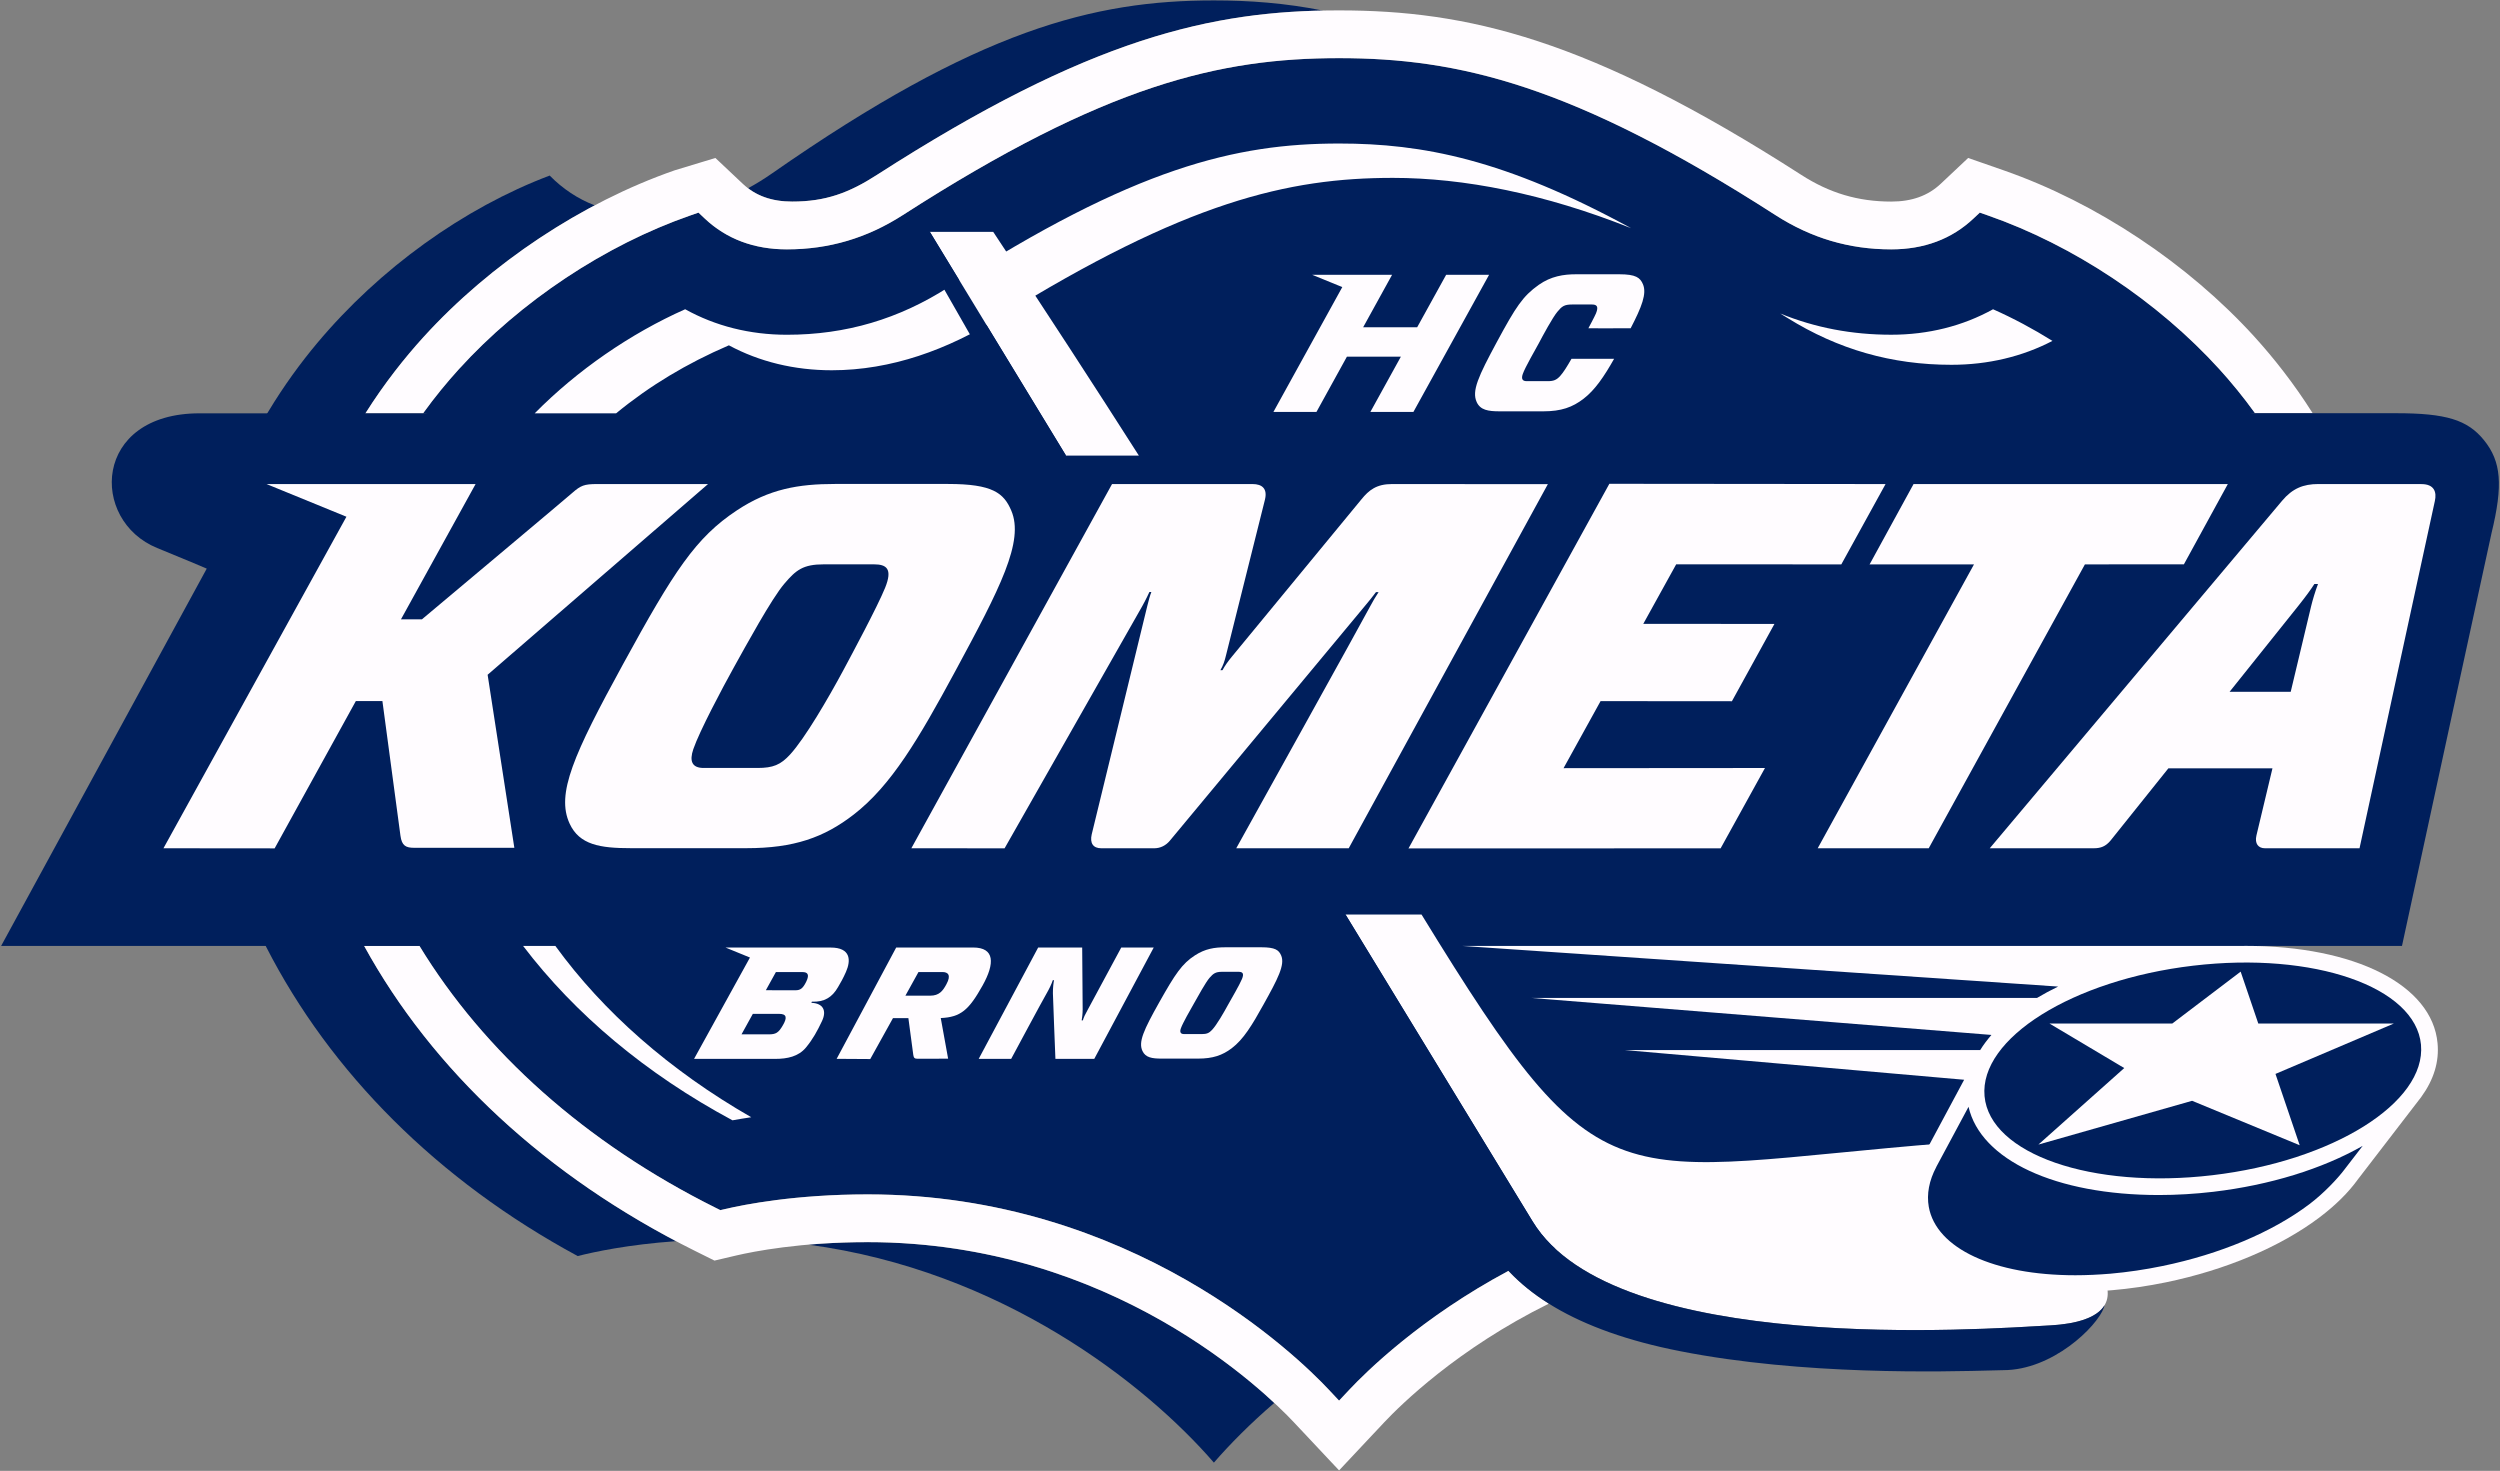 <svg width="1992" height="1172" viewBox="0 0 1992 1172" fill="none" xmlns="http://www.w3.org/2000/svg">
<rect x="0" y="0" width="1992" height="1172" fill="#808080" stroke="none"/>
<path d="M631.177 160.617C657.593 160.617 676.218 153.867 698.802 139.326C861.26 34.825 957.135 10.284 1054.09 8.409C1024.09 2.451 995.802 0.326 967.218 0.326C871.802 0.326 779.593 23.451 615.177 138.159C608.885 142.534 602.51 146.492 596.052 149.992C605.468 157.117 617.01 160.617 631.177 160.617Z" fill="#001F5C"/>
<path d="M691.357 989.751C673.732 989.751 657.857 990.543 644.024 991.751C797.941 1012.25 912.691 1102.42 967.232 1165.42C980.066 1150.63 996.191 1134.33 1015.36 1117.83C972.232 1077.71 858.607 989.751 691.357 989.751Z" fill="#001F5C"/>
<path d="M289.949 331.256C290.199 330.881 291.658 328.548 291.908 328.173C306.616 305.006 322.449 285.089 337.366 268.673C375.241 226.964 422.991 190.506 473.866 163.631C460.449 158.464 448.408 150.506 437.991 139.881C369.491 165.756 302.533 213.881 252.658 273.464C239.866 288.756 226.324 307.089 213.616 328.256C213.408 328.631 211.949 330.923 211.741 331.256C233.116 331.256 259.449 331.256 289.949 331.256Z" fill="#001F5C"/>
<path d="M289.233 751.626H210.775C210.942 751.917 211.983 754.334 212.15 754.584C263.275 854.501 348.483 940.376 460.317 1000.83C473.233 997.542 500.442 991.667 538.65 988.959C427.609 930.459 342.608 848.917 290.567 754.459C290.4 754.209 289.358 751.876 289.233 751.626Z" fill="#001F5C"/>
<path d="M382.516 321.344C427.766 271.553 488.932 230.261 551.266 207.303C571.849 224.344 597.849 233.303 626.974 233.303C665.099 233.303 699.391 223.178 731.766 202.303C888.891 101.261 976.516 80.969 1066.97 80.969C1157.43 80.969 1245.1 101.261 1402.22 202.303C1434.64 223.178 1468.85 233.303 1506.93 233.303C1536.1 233.303 1562.18 224.344 1582.81 207.303C1645.1 230.261 1706.27 271.553 1751.47 321.344C1756.93 327.344 1762.52 333.886 1768.1 340.969C1778.14 340.969 1787.68 329.219 1796.81 329.219C1787.35 316.136 1777.72 304.469 1768.43 294.219C1719.18 240.053 1651.97 195.386 1584.06 171.719L1577.52 169.428L1572.43 174.178C1555.18 190.428 1533.14 198.678 1506.93 198.678C1473.39 198.678 1443.22 189.761 1414.64 171.344C1252.72 67.261 1161.6 46.344 1066.97 46.344C972.349 46.344 881.224 67.261 719.391 171.344C690.807 189.761 660.557 198.678 626.974 198.678C600.849 198.678 578.849 190.428 561.599 174.178L556.557 169.428L549.974 171.719C482.016 195.386 414.807 240.011 365.557 294.219C356.266 304.469 346.599 316.219 337.099 329.344C346.391 329.344 355.974 341.053 365.807 341.053C371.432 333.928 377.057 327.344 382.516 321.344Z" fill="#001F5C"/>
<path d="M1772.67 738.044C1723.84 812.752 1650.38 877.252 1557.13 924.419C1536.25 919.794 1496.59 913.127 1442.67 913.127C1278.46 913.127 1142.75 991.127 1066.96 1067.17C1042.25 1042.5 996.796 1003.42 929.462 969.877C853.796 932.21 773.671 913.127 691.379 913.127C637.337 913.127 597.712 919.794 576.879 924.377C483.629 877.252 410.171 812.752 361.337 738.044L334.212 753.71C385.67 838.127 466.379 910.627 570.296 962.419L574.004 964.252L578.004 963.294C592.921 959.794 633.796 951.669 691.379 951.669C901.962 951.669 1034.25 1081.17 1058.63 1107.13L1066.96 1116L1075.34 1107.13C1099.71 1081.17 1232.09 951.669 1442.67 951.669C1498.05 951.669 1537.46 958.96 1556 963.294L1560.05 964.252L1563.71 962.419C1667.63 910.627 1748.34 838.127 1799.8 753.71L1772.67 738.044Z" fill="#001F5C"/>
<path d="M337.109 329.326C346.568 316.201 356.276 304.493 365.568 294.243C414.818 240.034 482.026 195.368 549.984 171.701L556.526 169.409L561.609 174.201C578.859 190.451 600.859 198.701 626.984 198.701C660.568 198.701 690.818 189.743 719.401 171.368C881.234 67.243 972.359 46.326 1066.98 46.326C1161.57 46.326 1252.73 67.243 1414.61 171.368C1443.19 189.743 1473.4 198.701 1506.94 198.701C1533.15 198.701 1555.15 190.451 1572.44 174.159L1577.48 169.409L1584.07 171.701C1651.98 195.368 1719.19 240.034 1768.44 294.243C1777.69 304.451 1787.36 316.16 1796.78 329.243C1813.86 329.243 1829.23 329.243 1842.73 329.243C1827.82 305.618 1811.78 285.368 1796.61 268.618C1743.23 209.868 1670.32 161.451 1596.57 135.743L1568.23 125.868L1546.36 146.451C1536.23 155.993 1523.32 160.618 1506.94 160.618C1480.57 160.618 1457.78 153.868 1435.23 139.326C1265.48 30.201 1168.48 8.284 1066.98 8.284C965.484 8.284 868.443 30.201 698.776 139.326C676.234 153.868 657.609 160.618 631.193 160.618C614.859 160.618 601.984 155.993 591.901 146.493L570.026 125.868L537.484 135.743C463.693 161.451 390.776 209.868 337.359 268.659C322.193 285.368 306.109 305.66 291.193 329.326H337.109Z" fill="#FFFCFF"/>
<path d="M1201.97 1012.61C1132.05 1049.99 1088.34 1093.28 1075.3 1107.15L1066.97 1116.03L1058.63 1107.15C1034.26 1081.15 901.967 951.695 691.342 951.695C633.801 951.695 592.926 959.82 578.009 963.32L573.967 964.236L570.301 962.403C466.384 910.611 385.676 838.111 334.217 753.695H290.134C344.426 852.611 434.759 937.403 553.301 996.486L569.301 1004.44L586.676 1000.36C600.301 997.195 637.759 989.736 691.342 989.736C886.301 989.736 1008.38 1109.24 1030.88 1133.19L1066.97 1171.61L1103.05 1133.19C1115.93 1119.53 1161.3 1074.69 1234.13 1038.74C1221.43 1030.78 1210.76 1022.03 1201.97 1012.61Z" fill="#FFFCFF"/>
<path d="M1979.23 350.709C1966.06 334.459 1949.02 329.251 1909.1 329.251C1909.1 329.251 1855.94 329.251 1768.1 329.251C1762.52 322.167 1756.94 315.626 1751.48 309.626C1706.23 259.834 1645.1 218.542 1582.81 195.584C1562.19 212.626 1536.1 221.584 1506.94 221.584C1468.85 221.584 1434.65 211.459 1402.23 190.626C1245.1 89.542 1157.44 69.209 1066.98 69.209C976.522 69.209 888.896 89.542 731.771 190.626C699.396 211.459 665.105 221.584 626.98 221.584C597.855 221.584 571.855 212.626 551.272 195.584C488.938 218.542 427.772 259.834 382.521 309.626C377.063 315.667 371.438 322.251 365.813 329.334C259.105 329.334 183.605 329.334 159.021 329.334C73.73 329.334 71.355 414.751 125.271 436.667C149.771 446.626 164.73 453.084 164.73 453.084L0.896 753.709H361.355C410.188 828.417 483.646 892.917 576.855 940.084C597.688 935.459 637.313 928.792 691.355 928.792C773.688 928.792 853.771 947.876 929.48 985.542C996.771 1019.08 1042.27 1058.17 1066.98 1082.83C1142.77 1006.79 1278.44 928.792 1442.65 928.792C1496.6 928.792 1536.27 935.459 1557.15 940.084C1650.35 892.917 1723.85 828.459 1772.69 753.709H1913.9C1926.4 696.042 1983.65 431.459 1985.23 424.876C1994.56 386.459 1993.02 367.751 1979.23 350.709Z" fill="#001F5C"/>
<path d="M1424.31 253.378C1464.64 278.462 1507.35 290.67 1554.89 290.67C1584.1 290.67 1611.43 284.128 1635.39 271.628C1620.01 262.045 1604.14 253.545 1588.06 246.42C1564.01 259.753 1536.43 266.712 1506.93 266.712C1475.56 266.712 1446.31 261.128 1418.47 249.795C1420.43 251.003 1422.35 252.128 1424.31 253.378Z" fill="#FFFCFF"/>
<path d="M490.942 329.318C517.692 307.318 547.275 289.568 580.775 275.152C605.067 288.235 632.942 295.027 662.734 295.027C710.317 295.027 755.234 278.485 795.609 253.36C945.109 160.443 1026.69 141.735 1109.9 141.735C1166.19 141.735 1230.69 154.277 1299.65 181.818C1198.9 126.86 1133.44 114.36 1066.98 114.36C984.734 114.36 904.025 133.485 756.192 228.568C716.317 254.235 674.025 266.735 626.984 266.735C597.525 266.735 569.984 259.777 545.942 246.402C502.15 265.86 459.859 295.11 426.067 329.318H490.942Z" fill="#FFFCFF"/>
<path d="M442.505 753.708H416.796C458.088 807.958 514.505 855.541 583.63 892.666C588.255 891.833 593.255 890.999 598.588 890.208C533.463 852.833 480.671 806.208 442.505 753.708Z" fill="#FFFCFF"/>
<path fill-rule="evenodd" clip-rule="evenodd" d="M907.446 363.02C872.863 308.811 834.405 249.561 791.405 184.77H740.905C763.071 221.186 801.905 284.978 849.405 363.02H907.446Z" fill="#FFFCFF"/>
<path fill-rule="evenodd" clip-rule="evenodd" d="M1551.88 910.683C1282 932.141 1278.67 966.891 1132.67 728.683H1072.09C1125.96 817.141 1177.96 902.433 1221.25 973.308C1286.71 1080.6 1579.92 1059.1 1633.71 1056.06C1696.71 1052.52 1715.42 1015.72 1551.88 910.683Z" fill="#FFFCFF"/>
<path fill-rule="evenodd" clip-rule="evenodd" d="M849.39 363.02C801.89 284.978 763.056 221.186 740.931 184.77H726.181C746.64 220.603 783.098 284.436 827.973 363.02H849.39Z" fill="#001F5C"/>
<path fill-rule="evenodd" clip-rule="evenodd" d="M1633.72 1056.07C1579.93 1059.07 1286.68 1080.61 1221.22 973.323C1177.97 902.448 1125.97 817.115 1072.1 728.698H1036.47C1089.97 822.615 1141.64 913.532 1184.06 988.365C1206.89 1028.7 1255.06 1060.2 1338.64 1076.61C1436.89 1095.95 1547.72 1093.03 1589.47 1091.91L1596.31 1091.74C1635.18 1091.74 1670.72 1057.41 1676.39 1041.91C1676.64 1041.24 1676.76 1040.66 1676.89 1040.03C1670.93 1049.95 1654.81 1054.91 1633.72 1056.07Z" fill="#001F5C"/>
<path d="M1942.24 831.219C1937.99 784.844 1876.58 753.677 1789.37 753.677C1788.45 753.677 1787.49 753.719 1786.58 753.719C1786.62 753.719 1786.62 753.719 1786.62 753.719H1165.16L1639.91 786.094C1634.08 788.927 1628.45 791.969 1623.12 795.136H1219.95L1586.78 824.636C1583.37 828.594 1580.33 832.594 1577.83 836.677H1294.45L1565.03 860.344L1530.87 924.052L1531.16 923.511C1523.99 937.011 1521.45 950.719 1523.83 964.011C1532.08 1009.84 1595.95 1035.59 1682.83 1028.05C1696.99 1026.84 1711.45 1024.72 1725.83 1021.76C1773.53 1011.89 1816.91 993.552 1848.03 970.136C1860.95 960.386 1871.28 950.136 1878.83 939.636L1929.24 874.094C1939.33 860.177 1943.62 845.927 1942.24 831.219Z" fill="#FFFCFF"/>
<path d="M1763.61 949.615C1749.03 951.324 1734.4 952.199 1720.2 952.199C1637.65 952.199 1578.2 924.24 1568.53 881.907L1542.86 929.74H1542.9C1537.07 940.699 1535.07 951.449 1536.86 961.657C1542.82 994.74 1588.65 1016.12 1653.65 1016.12C1662.7 1016.12 1672.15 1015.66 1681.65 1014.87C1695.28 1013.66 1709.24 1011.62 1723.15 1008.74C1768.95 999.282 1810.49 981.824 1840.07 959.532C1851.82 950.657 1862.61 939.074 1868.03 931.907L1868.15 931.74L1882.57 913.032C1850.36 931.407 1808.49 944.324 1763.61 949.615Z" fill="#001F5C"/>
<path d="M705.241 468.413C699.033 483.622 678.991 520.913 671.908 534.163C659.991 556.33 641.408 588.247 629.616 601.122C621.949 609.497 615.908 611.913 603.574 611.913H560.699C551.241 611.913 549.241 606.372 552.408 596.997C557.324 582.622 575.574 548.288 584.449 532.288C594.574 514.08 614.866 476.872 624.991 465.08C634.241 454.205 639.824 449.663 656.408 449.663H696.324C706.324 449.663 711.449 453.122 705.241 468.413ZM805.783 406.83C799.824 392.872 790.991 385.622 755.449 385.622C731.574 385.622 690.199 385.622 665.241 385.622C636.158 385.622 612.866 389.622 587.199 406.622C554.241 428.413 537.033 454.997 496.449 529.205C456.991 601.33 442.908 632.663 453.908 656.33C461.699 673.122 477.991 675.83 502.574 675.83H594.949C632.574 675.83 656.658 667.33 680.241 649.038C710.158 625.872 731.949 588.872 761.074 534.955C796.908 468.622 816.241 431.288 805.783 406.83Z" fill="#FFFCFF"/>
<path d="M1109.12 385.691C1096.87 385.691 1090.79 390.441 1084.7 397.983C1081.79 401.608 1018.08 478.983 981.412 523.4C978.454 526.983 975.829 530.691 974.079 533.983C973.787 534.066 972.62 534.066 972.412 534.025C974.662 530.066 975.704 526.983 976.787 522.525C988.329 476.483 1007 401.941 1007.91 398.108C1010 389.525 1005.87 385.691 997.995 385.691H886.079L726.162 675.9L800.454 675.941C800.454 675.941 906.954 488.65 910.12 483.025C913.245 477.441 915.829 471.733 915.829 471.733C915.829 471.733 917.079 471.691 917.412 471.691C916.37 474.275 914.995 479.316 914.079 483.15C898.62 546.691 870.829 660.691 869.87 664.858C868.287 671.775 870.954 675.9 877.495 675.9H919.745C924.62 675.9 928.954 673.65 932.037 669.983C935.12 666.358 1078.41 493.733 1087.5 482.9C1090.58 479.233 1094 475.066 1096.37 471.816H1098.45C1096.79 474.191 1093.12 480.4 1091.95 482.775C1088.5 489.65 985.037 675.9 985.037 675.9H1074.66L1233.33 385.775C1233.33 385.775 1119.2 385.691 1109.12 385.691Z" fill="#FFFCFF"/>
<path d="M1379.99 558.742L1413.87 497.158L1309.37 497.075L1335.58 449.658L1467.16 449.7L1502.41 385.7L1282.33 385.492L1122.29 676.033L1370.99 675.95L1406.33 611.95L1245.83 612.075L1275.33 558.658L1379.99 558.742Z" fill="#FFFCFF"/>
<path d="M1740.13 449.656L1775.13 385.698H1524.72L1489.68 449.74L1572.88 449.698L1448.34 675.906H1536.8L1661.26 449.698L1740.13 449.656Z" fill="#FFFCFF"/>
<path d="M1841.49 483.103C1840.36 487.895 1833.32 517.353 1825.24 551.228H1776.53C1796.11 526.728 1815.53 502.436 1831.28 482.77C1837.15 475.395 1841.07 470.061 1844.11 465.311C1844.57 465.311 1846.24 465.311 1846.99 465.311C1844.74 471.228 1842.69 478.145 1841.49 483.103ZM1929.4 385.728C1924.65 385.728 1854.69 385.686 1847.19 385.686C1835.36 385.686 1826.65 389.145 1818.36 399.02C1815.69 402.228 1585.44 675.895 1585.44 675.895H1668.32C1673.86 675.895 1677.82 674.436 1681.74 669.686C1682.57 668.686 1701.9 644.561 1727.74 612.228H1810.69C1803.74 641.395 1798.24 664.311 1797.94 665.645C1796.36 672.27 1799.53 675.895 1804.65 675.895H1880.07C1880.07 675.895 1938.49 406.145 1940.07 399.311C1941.74 392.02 1939.57 385.728 1929.4 385.728Z" fill="#FFFCFF"/>
<path d="M564.16 385.691H475.743C465.41 385.691 462.743 386.857 455.952 392.774C450.243 397.816 366.91 467.691 336.202 493.482H319.493L378.952 385.691H212.368L276.035 411.732L130.243 675.899L218.827 675.982L283.535 558.607H304.702C308.868 589.649 318.368 660.691 319.077 665.857C320.16 674.024 323.493 675.524 330.035 675.524C336.535 675.524 409.827 675.524 409.827 675.524L388.535 537.649L564.16 385.691Z" fill="#FFFCFF"/>
<path d="M1309.11 226.496C1306.86 221.246 1303.53 218.538 1290.15 218.538C1281.15 218.538 1265.61 218.579 1256.2 218.538C1245.82 218.496 1235.78 220.121 1226.03 226.996C1213.36 236.038 1207.99 244.163 1192.65 272.579C1177.99 299.788 1172.53 311.496 1176.65 320.413C1179.57 326.746 1185.74 327.746 1194.95 327.746H1229.74C1243.9 327.746 1252.99 324.538 1261.86 317.663C1270.9 310.663 1277.99 300.288 1286.11 285.913C1284.36 285.954 1253.24 285.913 1252.15 285.913C1248.9 291.621 1245.61 296.954 1243.11 299.621C1240.24 302.746 1237.95 303.704 1233.32 303.704H1216.4C1212.86 303.704 1212.11 301.621 1213.32 298.079C1215.15 292.663 1223.86 277.788 1225.95 273.829C1229.4 267.246 1237.11 253.038 1240.82 248.538C1244.49 244.079 1246.36 242.621 1252.61 242.621H1268.36C1272.11 242.621 1274.03 243.913 1271.7 249.663C1270.61 252.288 1265.61 261.579 1265.61 261.579C1265.61 261.579 1297.74 261.663 1299.32 261.538C1308.15 244.538 1312.28 233.954 1309.11 226.496Z" fill="#FFFCFF"/>
<path d="M1152.29 218.959L1129.21 260.751H1086.17L1109.21 218.959H1045.54L1069.54 228.751L1014.67 328.209H1048.96L1073.21 284.209H1116.21L1091.92 328.209H1126.21L1186.5 218.959H1152.29Z" fill="#FFFCFF"/>
<path d="M989.591 780.083C987.675 784.75 981.008 796.125 978.758 800.167C975.05 806.958 969.466 816.708 965.758 820.625C963.383 823.208 961.466 823.958 957.591 823.958H943.508C940.55 823.958 939.883 822.25 940.925 819.375C942.466 815 948.55 804.5 951.3 799.625C954.466 794.042 960.675 782.667 963.841 779.042C966.758 775.75 968.508 774.333 973.716 774.333H986.8C989.925 774.333 991.55 775.417 989.591 780.083ZM1020.8 761.25C1018.92 757 1016.13 754.792 1005.01 754.792H976.675C967.55 754.792 960.258 756 952.175 761.208C941.841 767.875 936.425 776 923.675 798.667C911.3 820.708 906.883 830.292 910.341 837.5C912.8 842.667 917.883 843.5 925.633 843.5H954.591C966.425 843.5 973.966 840.875 981.383 835.292C990.758 828.208 997.633 816.917 1006.76 800.417C1018.01 780.167 1024.09 768.75 1020.8 761.25Z" fill="#FFFCFF"/>
<path d="M893.416 754.987C893.416 754.987 868.208 801.945 866.708 804.57C864.791 807.987 863.5 810.57 862.791 813.07C862.458 813.07 862.25 813.07 861.875 813.029C862.166 811.654 862.666 807.779 862.666 804.279C862.666 800.654 862.291 754.987 862.291 754.987H827.208L779.833 843.695H805.708C805.708 843.695 830.875 796.737 834.041 791.362C835.75 788.445 837.958 783.987 838.875 781.029H839.833C839.375 783.279 838.916 787.362 838.958 791.445C838.958 793.695 840.958 843.695 840.958 843.695H871.916L919.291 754.987H893.416Z" fill="#FFFCFF"/>
<path d="M642.399 782.217C639.607 787.925 637.482 789.05 633.691 789.05C632.274 789.05 618.357 789.008 610.232 789.008C613.691 782.8 616.566 777.633 618.232 774.55H639.399C643.107 774.55 645.399 776.092 642.399 782.217ZM623.899 816.758C620.357 822.967 618.191 824.175 612.607 824.175C609.316 824.175 598.274 824.175 590.857 824.133C593.649 819.092 596.774 813.467 599.857 807.842H620.774C626.732 807.842 627.399 810.717 623.899 816.758ZM661.857 755.008H578.107L597.566 762.967L553.024 843.717C553.024 843.717 610.982 843.717 617.691 843.717C627.399 843.717 636.191 841.842 642.149 834.717C647.732 827.967 651.232 821.467 654.982 813.55C658.941 805.133 655.732 799.383 646.524 799.05C646.566 798.967 646.816 798.383 646.899 798.133C656.732 798.55 663.024 794.758 667.732 786.55C669.649 783.258 671.732 779.758 674.066 774.425C678.149 765.133 677.899 755.008 661.857 755.008Z" fill="#FFFCFF"/>
<path d="M754.134 784.185C751.259 789.56 748.342 793.352 741.217 793.352H721.426L731.842 774.518H750.926C755.259 774.518 758.134 776.81 754.134 784.185ZM782.842 785.393C792.884 767.477 792.551 754.977 775.426 754.977H714.092L666.634 843.685L693.426 843.852L711.509 811.268H723.801C725.176 821.768 727.509 839.227 727.717 840.643C728.051 843.143 729.051 843.602 731.051 843.602C733.051 843.602 755.467 843.56 755.467 843.56L749.592 811.185C765.551 810.477 772.009 804.727 782.842 785.393Z" fill="#FFFCFF"/>
<path d="M1581.29 873.455C1577.08 827.33 1651.5 780.788 1747.54 769.455C1843.54 758.122 1924.79 786.33 1929.04 832.413C1933.25 878.538 1858.83 925.122 1762.79 936.413C1666.79 947.747 1585.54 919.58 1581.29 873.455Z" fill="#001F5C"/>
<path d="M1832.4 912.531L1746.65 877.115L1624.19 911.99L1692.6 851.031L1632.98 815.531H1730.9L1785.35 774.198L1799.4 815.531H1907.48L1813.1 855.698L1832.4 912.531Z" fill="#FFFCFF"/>
</svg>
